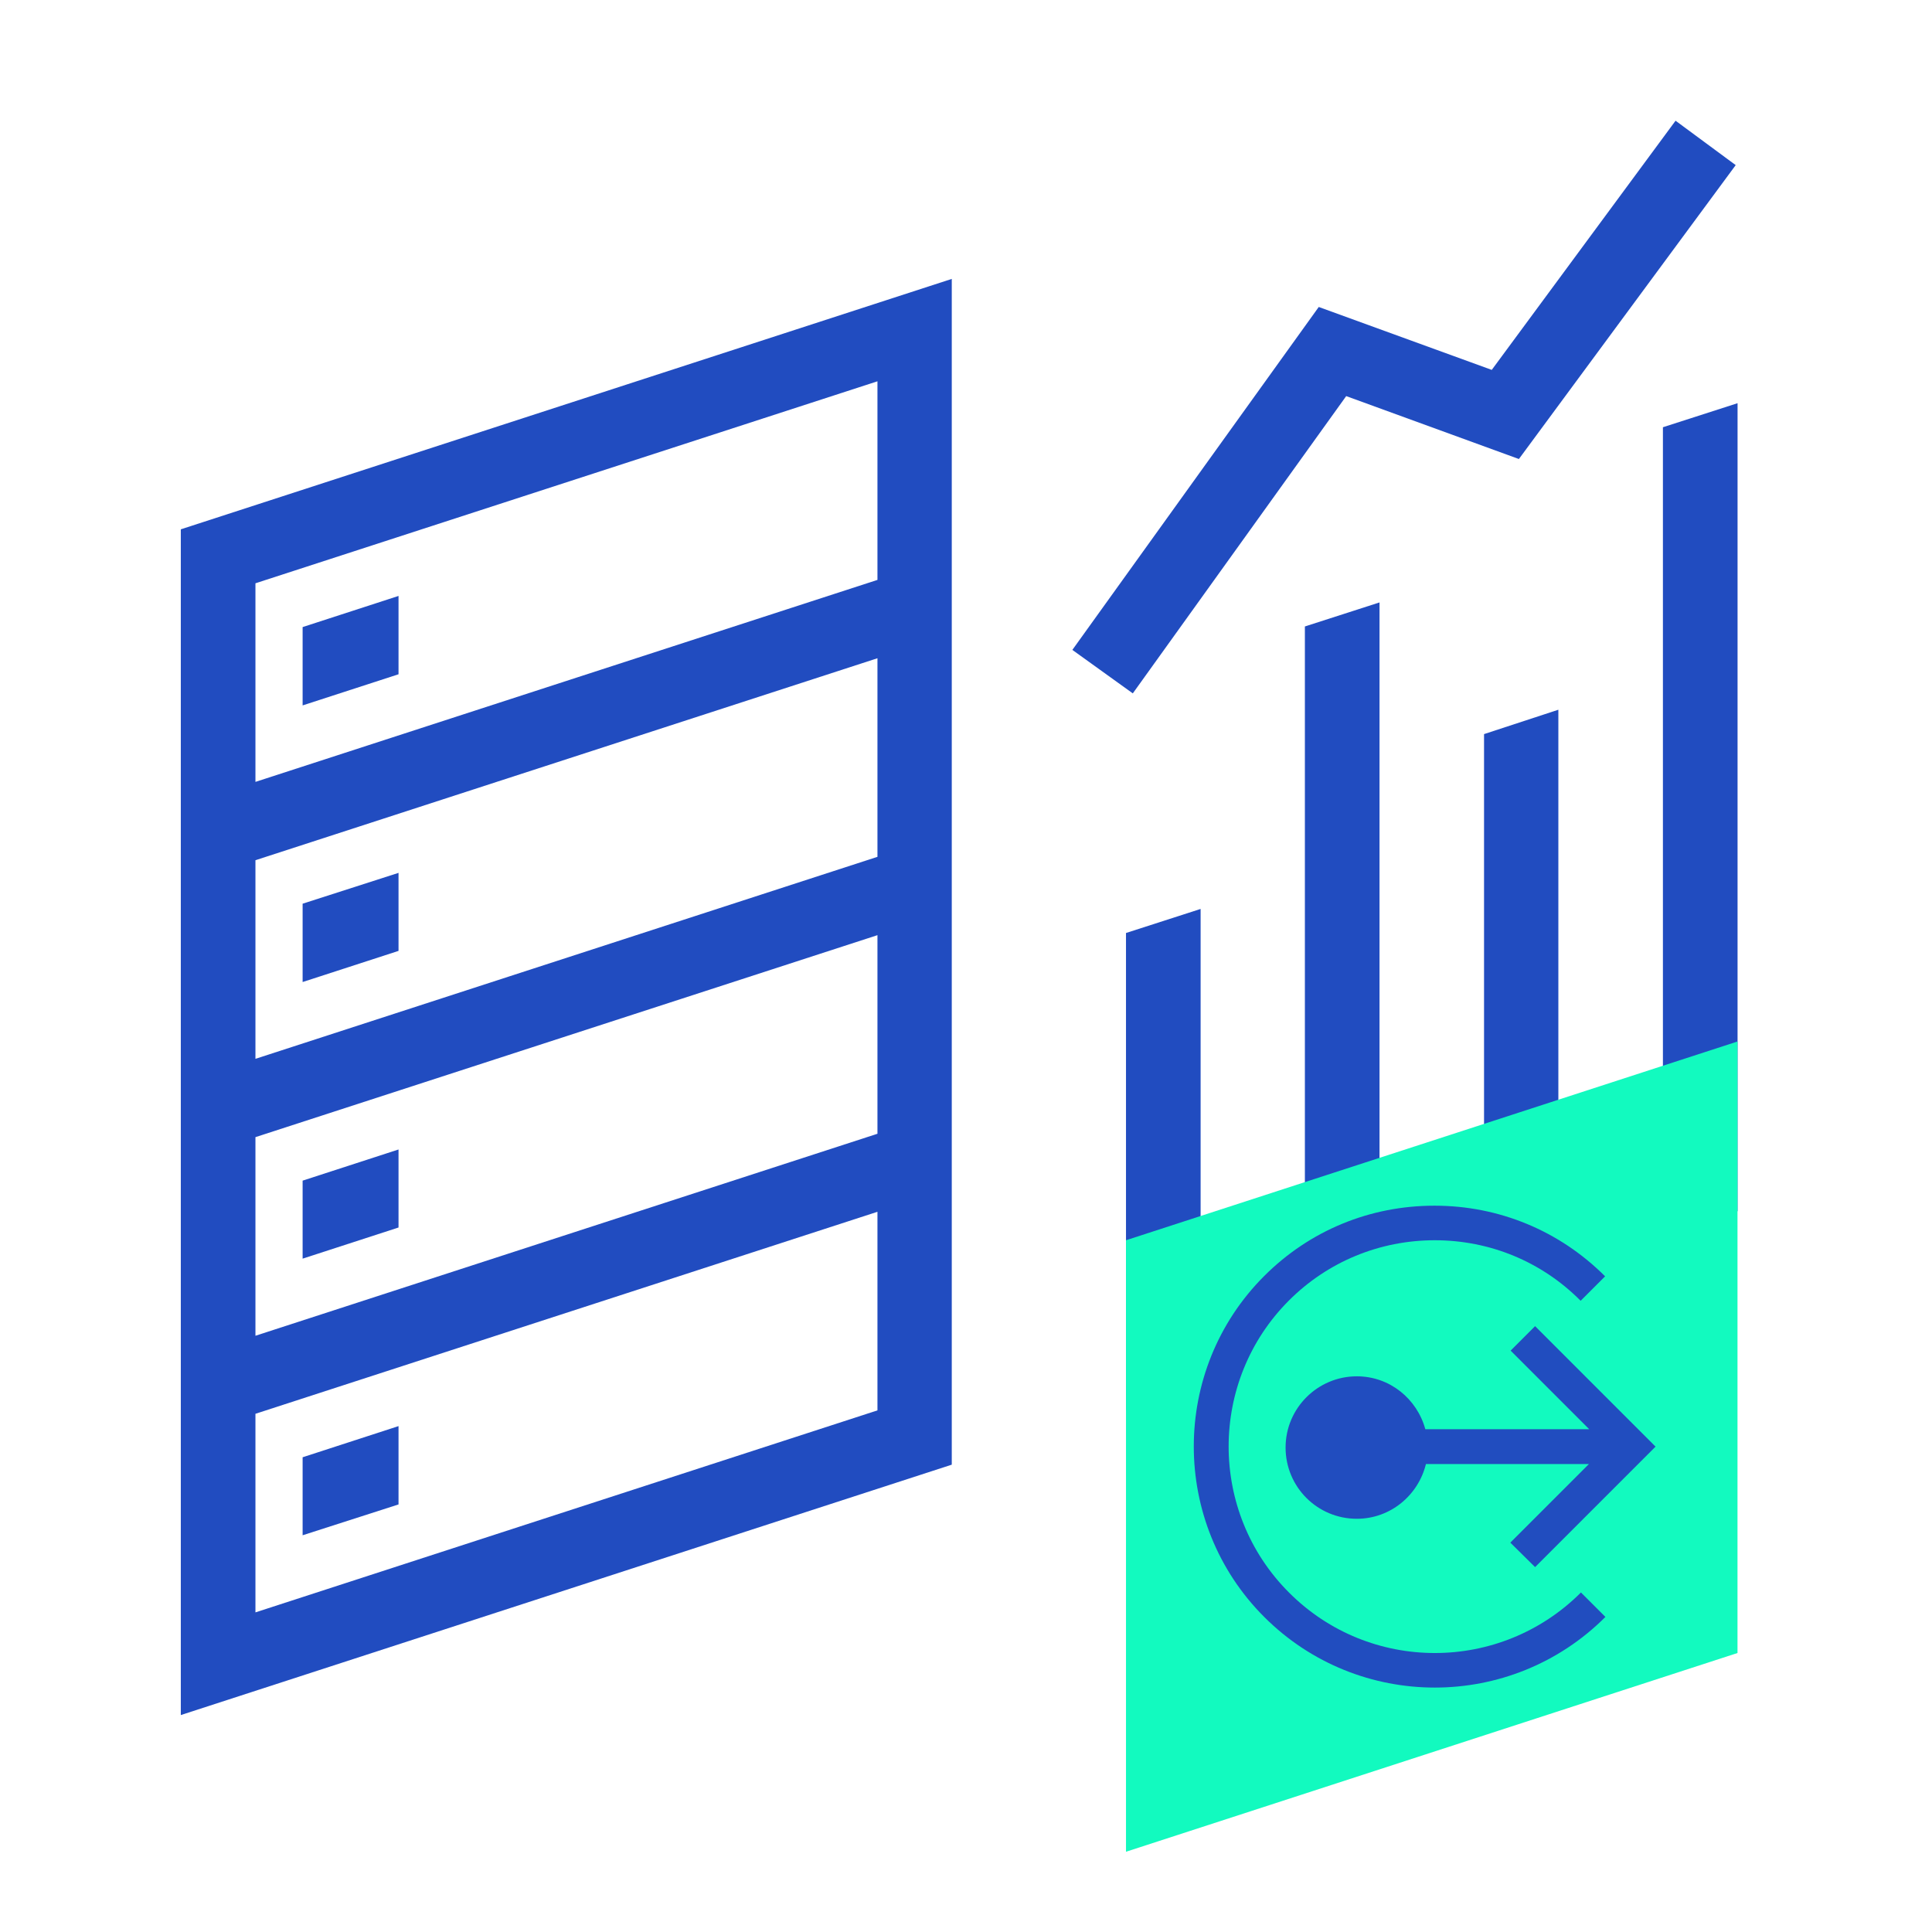 <svg width="101" height="101" viewBox="0 0 101 101" fill="none" xmlns="http://www.w3.org/2000/svg">
<path d="M20.834 49.71V45.631L15.82 47.243V51.338L20.834 49.71Z" fill="#214CC0"/>
<path d="M20.834 35.249V31.154L15.82 32.782V36.877L20.834 35.249Z" fill="#214CC0"/>
<path d="M20.834 64.171V60.092L15.82 61.721V65.799L20.834 64.171Z" fill="#214CC0"/>
<path d="M20.834 78.648V74.553L15.82 76.182V80.26L20.834 78.648Z" fill="#214CC0"/>
<path d="M58.864 73.715L62.765 72.441V47.517L58.864 48.775V73.715Z" fill="#214CC0"/>
<path d="M68.216 70.668L72.118 69.411V31.493L68.216 32.75V70.668Z" fill="#214CC0"/>
<path d="M77.582 67.621L81.467 66.364V37.103L77.582 38.377V67.621Z" fill="#214CC0"/>
<path d="M86.933 22.335V64.59L90.835 63.317V21.078L86.933 22.335Z" fill="#214CC0"/>
<path d="M9.452 31.767V89.659L49.756 76.569V14.581L9.452 27.672V31.751V31.767ZM45.871 73.731L13.354 84.291V73.909L45.871 63.349V73.731ZM45.871 59.27L13.354 69.83V59.447L45.871 48.888V59.27ZM45.871 44.793L13.354 55.353V44.97L45.871 34.411V44.793ZM45.871 30.316L13.354 40.875V30.493L45.871 19.933V30.316Z" fill="#214CC0"/>
<path d="M70.376 20.707L79.404 23.996L90.738 8.632L87.594 6.311L77.985 19.337L68.941 16.048L56.06 33.975L59.22 36.248L70.376 20.707Z" fill="#214CC0"/>
<path d="M90.832 86.415L58.864 96.805V64.837L90.832 54.447V86.415Z" fill="#12FABF"/>
<path d="M67.383 83.251C63.179 79.047 63.179 72.189 67.383 67.986C69.413 65.956 72.131 64.837 75.008 64.837C77.885 64.837 80.602 65.956 82.632 68.002L83.911 66.723C81.529 64.341 78.365 63.03 74.992 63.03C71.619 63.03 68.47 64.325 66.089 66.707C61.181 71.614 61.181 79.622 66.089 84.529C68.55 86.991 71.779 88.222 75.008 88.222C78.237 88.222 81.466 86.991 83.927 84.529L82.648 83.251C78.428 87.471 71.587 87.471 67.383 83.251Z" fill="#214DBF"/>
<path d="M80.25 81.924L86.548 75.626L80.25 69.328L78.972 70.607L83.079 74.715H74.512C74.08 73.132 72.658 71.95 70.931 71.95C68.885 71.95 67.207 73.612 67.207 75.674C67.207 77.736 68.869 79.398 70.931 79.398C72.69 79.398 74.144 78.168 74.544 76.537H83.064L78.956 80.645L80.25 81.924Z" fill="#214DBF"/>
</svg>

